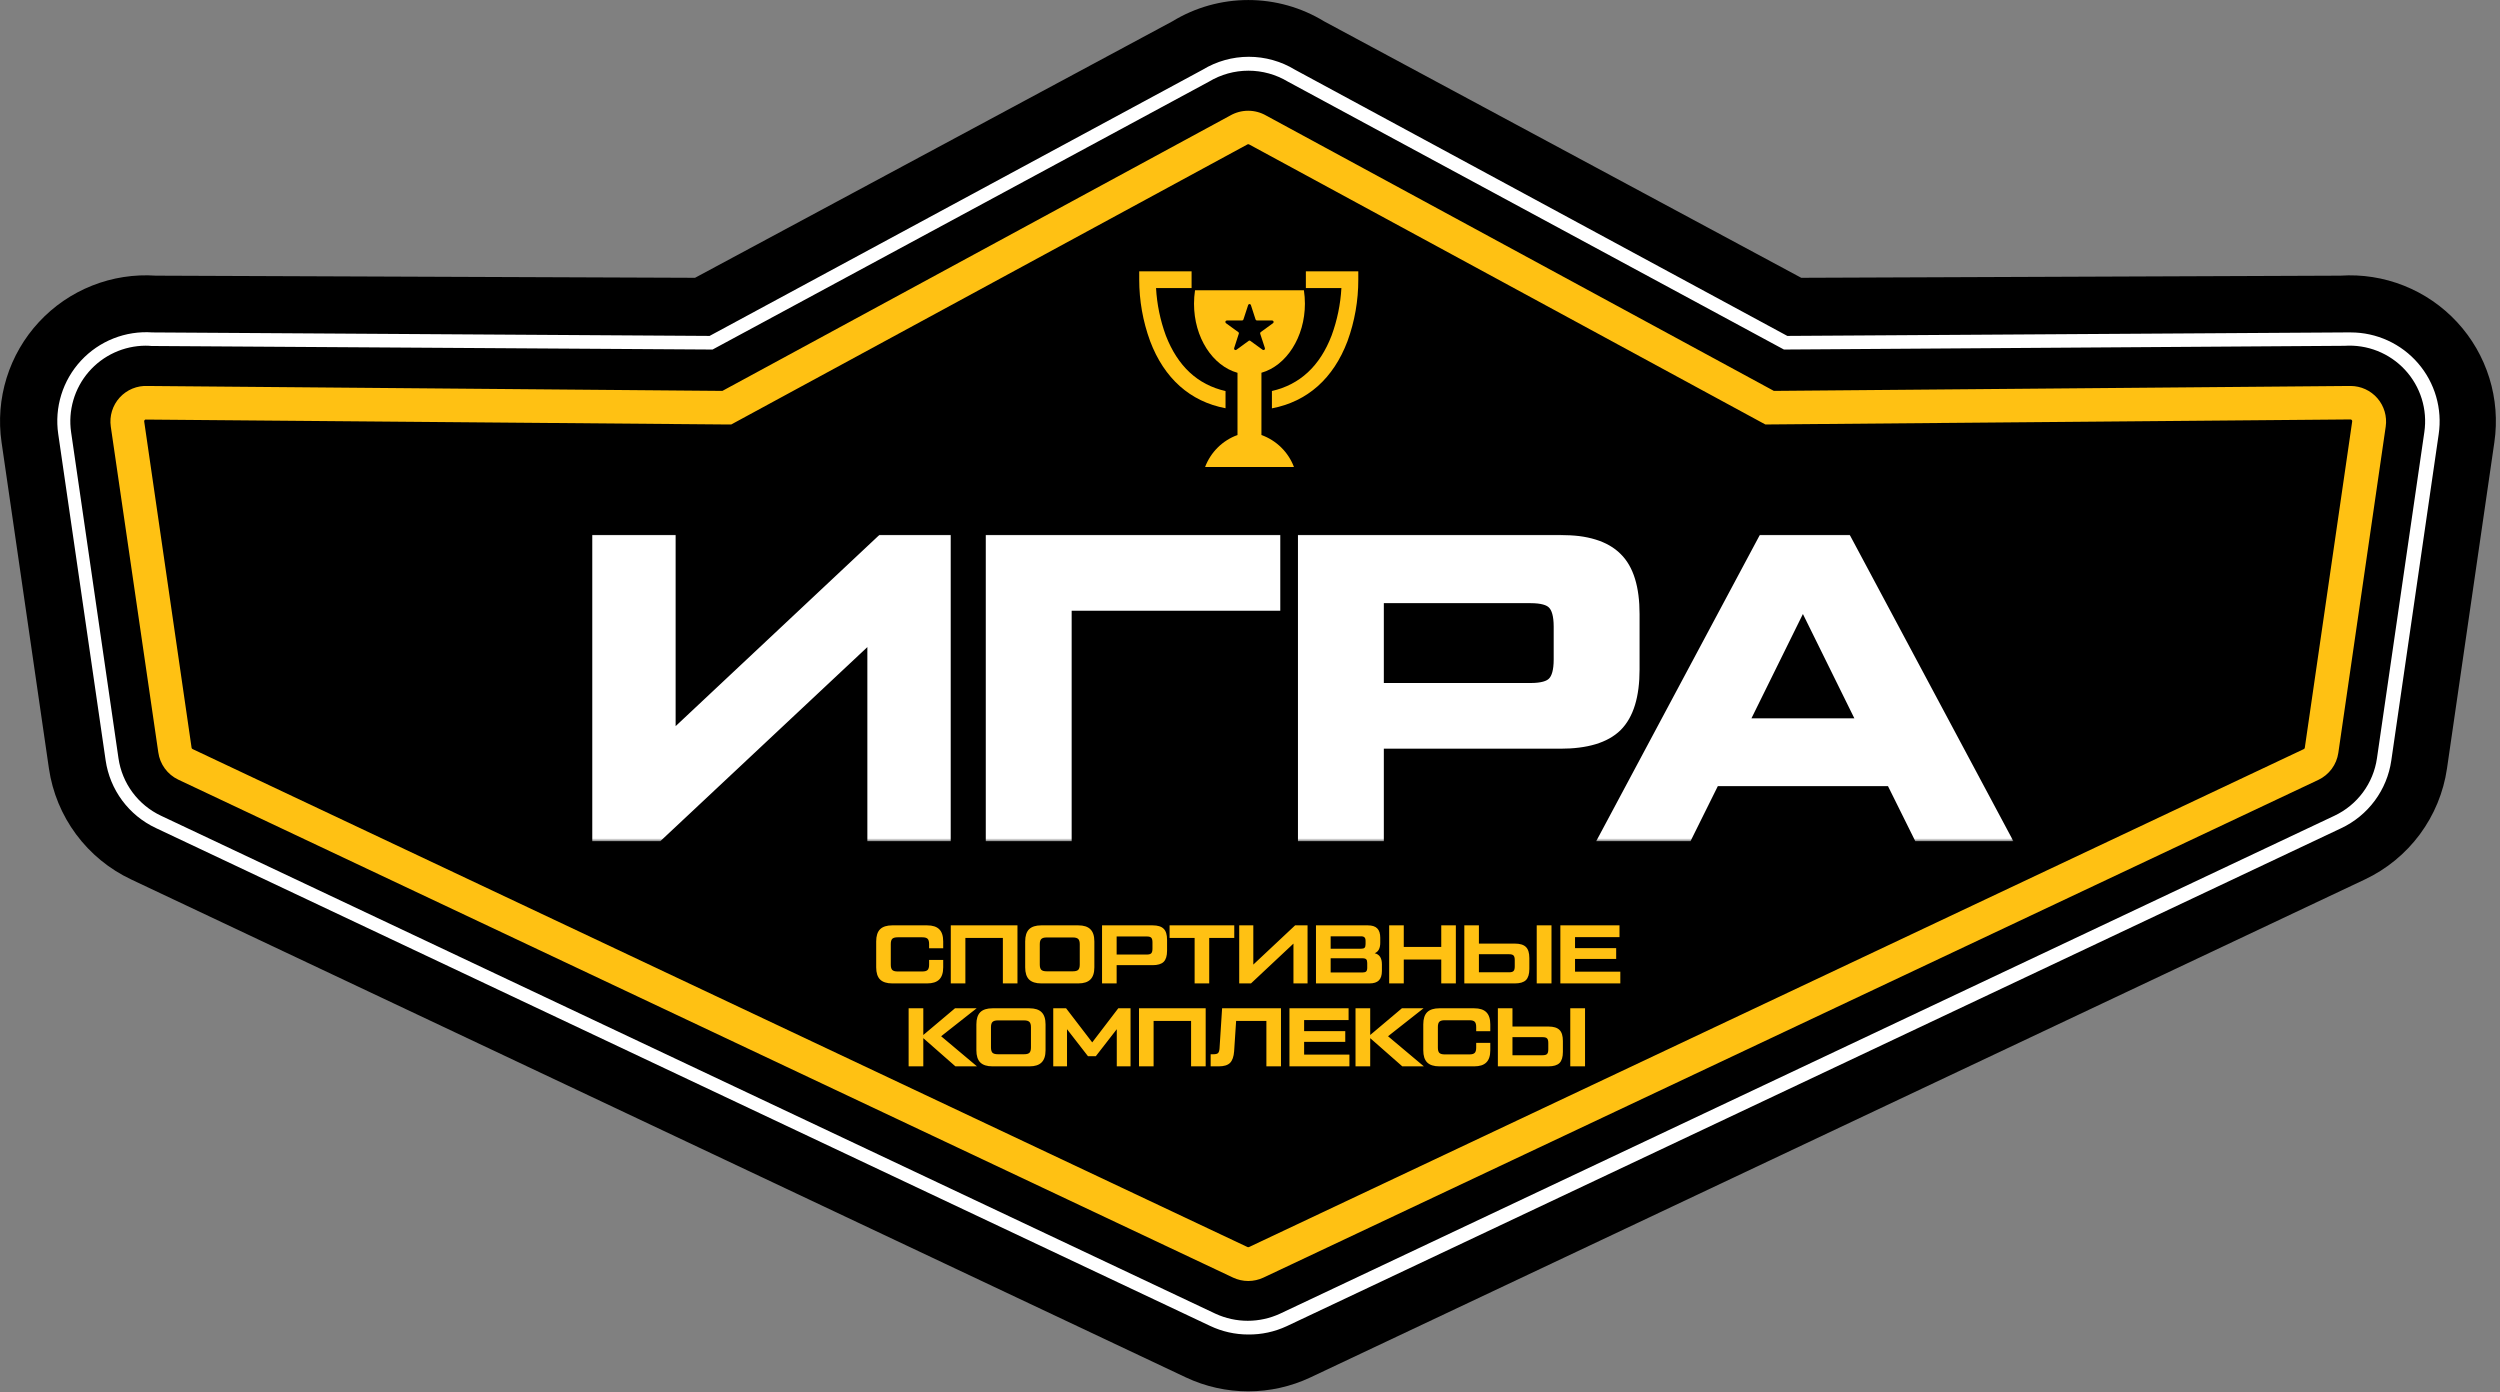 <?xml version="1.0" encoding="UTF-8"?> <svg xmlns="http://www.w3.org/2000/svg" width="422" height="235" viewBox="0 0 422 235" fill="none"><rect x="0" y="0" width="422" height="235" fill="#808080" stroke="none"/><g clip-path="url(#clip0_2773_17)"><path d="M22.14 148.452L200.19 232.512C203.475 234.058 207.06 234.86 210.69 234.86C214.32 234.86 217.906 234.058 221.19 232.512L399.19 148.452C402.865 146.716 406.054 144.099 408.472 140.833C410.89 137.566 412.463 133.753 413.05 129.732L421.05 74.641C421.579 71.009 421.288 67.304 420.2 63.798C419.112 60.293 417.253 57.075 414.761 54.38C412.268 51.685 409.205 49.581 405.794 48.224C402.384 46.866 398.713 46.288 395.05 46.532L304.05 46.892L223.53 3.612C219.668 1.252 215.231 0.004 210.705 0.004C206.18 0.004 201.742 1.252 197.88 3.612L117.32 46.892L26.32 46.532C22.653 46.28 18.976 46.852 15.559 48.207C12.142 49.561 9.072 51.663 6.573 54.359C4.074 57.054 2.21 60.275 1.117 63.785C0.025 67.294 -0.268 71.004 0.26 74.641L8.26 129.732C8.85 133.755 10.425 137.57 12.847 140.836C15.269 144.103 18.462 146.719 22.14 148.452Z" fill="black"></path><path d="M210.7 225.263C208.483 225.263 206.294 224.771 204.29 223.823L26.29 139.763C24.046 138.708 22.098 137.112 20.622 135.119C19.145 133.126 18.186 130.798 17.83 128.343L9.83 73.263C9.503 71.043 9.678 68.778 10.343 66.634C11.007 64.491 12.144 62.523 13.67 60.878C15.196 59.232 17.072 57.95 19.159 57.125C21.246 56.3 23.492 55.955 25.73 56.113L119.78 56.703L203 11.773C205.35 10.343 208.049 9.586 210.8 9.586C213.552 9.586 216.25 10.343 218.6 11.773L301.7 56.703L395.82 56.113C396.11 56.113 396.47 56.113 396.82 56.113C398.974 56.115 401.103 56.58 403.061 57.478C405.019 58.375 406.761 59.684 408.169 61.315C409.576 62.946 410.615 64.861 411.216 66.93C411.817 68.999 411.965 71.172 411.65 73.303L403.65 128.383C403.294 130.838 402.335 133.166 400.859 135.159C399.382 137.152 397.435 138.748 395.19 139.803L217.19 223.863C215.159 224.809 212.941 225.287 210.7 225.263ZM24.59 58.353C22.764 58.359 20.96 58.757 19.301 59.519C17.642 60.282 16.166 61.392 14.972 62.774C13.779 64.156 12.896 65.778 12.383 67.531C11.87 69.284 11.74 71.126 12 72.933L20 128.003C20.302 130.085 21.114 132.06 22.366 133.751C23.617 135.442 25.268 136.796 27.17 137.693L205.17 221.753C206.878 222.541 208.735 222.949 210.615 222.949C212.495 222.949 214.353 222.541 216.06 221.753L394.06 137.693C395.963 136.796 397.614 135.442 398.865 133.751C400.116 132.06 400.929 130.085 401.23 128.003L409.23 72.923C409.503 71.041 409.351 69.122 408.786 67.306C408.222 65.491 407.258 63.824 405.965 62.429C404.673 61.034 403.085 59.946 401.317 59.244C399.55 58.542 397.648 58.245 395.75 58.373L301.13 59.003L217.4 13.783C215.388 12.572 213.084 11.932 210.735 11.932C208.387 11.932 206.082 12.572 204.07 13.783L120.28 59.003L25.57 58.403C25.2 58.363 24.89 58.353 24.59 58.353Z" fill="white"></path><path d="M210.7 216.233C209.819 216.23 208.949 216.035 208.15 215.663L30.09 131.603C29.191 131.176 28.412 130.532 27.824 129.728C27.236 128.925 26.856 127.989 26.72 127.003L18.7 72.003C18.574 71.126 18.643 70.232 18.903 69.385C19.162 68.538 19.607 67.759 20.203 67.104C20.8 66.45 21.534 65.935 22.353 65.597C23.172 65.26 24.055 65.108 24.94 65.153L121.94 65.983L207.64 19.513C208.568 18.977 209.62 18.695 210.69 18.695C211.761 18.695 212.813 18.977 213.74 19.513L299.43 65.983L396.43 65.153H396.79C397.648 65.155 398.496 65.342 399.276 65.7C400.055 66.059 400.749 66.58 401.31 67.229C401.871 67.879 402.287 68.641 402.528 69.464C402.77 70.287 402.832 71.153 402.71 72.003L394.71 127.083C394.568 128.062 394.186 128.99 393.598 129.786C393.01 130.581 392.234 131.219 391.34 131.643L213.26 215.663C212.458 216.036 211.585 216.231 210.7 216.233ZM24.64 70.813C24.596 70.808 24.552 70.814 24.512 70.832C24.471 70.849 24.436 70.877 24.41 70.913C24.382 70.943 24.36 70.979 24.348 71.019C24.336 71.059 24.333 71.101 24.34 71.143L32.34 126.223C32.345 126.272 32.363 126.318 32.393 126.357C32.423 126.396 32.464 126.426 32.51 126.443L210.58 210.503C210.661 210.532 210.75 210.532 210.83 210.503L388.89 126.443C388.934 126.423 388.972 126.393 389 126.354C389.028 126.316 389.045 126.27 389.05 126.223L397.05 71.143C397.056 71.102 397.053 71.061 397.043 71.022C397.033 70.982 397.015 70.945 396.99 70.913C396.942 70.855 396.875 70.816 396.8 70.803H396.57L298 71.653L297.35 71.303L210.86 24.383C210.814 24.353 210.76 24.338 210.705 24.338C210.65 24.338 210.597 24.353 210.55 24.383L210.43 24.453L123.43 71.653H122.69L24.69 70.823L24.64 70.813Z" fill="#FFC113"></path><path d="M194.14 57.581C192.92 54.249 192.297 50.729 192.3 47.181V45.801H201.14V48.631H195.14C195.292 51.364 195.848 54.06 196.79 56.631C198.79 61.791 202.14 64.931 206.87 66.011V68.911C200.91 67.781 196.52 63.891 194.14 57.581Z" fill="#FFC113"></path><path d="M227.46 57.581C225.08 63.891 220.69 67.781 214.7 68.931V66.001C219.43 64.921 222.81 61.781 224.78 56.621C225.722 54.05 226.278 51.354 226.43 48.621H220.43V45.801H229.28V47.181C229.289 50.727 228.673 54.248 227.46 57.581Z" fill="#FFC113"></path><path d="M212.93 73.43V62.92C217.12 61.74 220.27 56.92 220.27 51.26C220.269 50.504 220.212 49.748 220.1 49H201.72C201.607 49.751 201.55 50.51 201.55 51.27C201.55 56.98 204.69 61.75 208.89 62.93V73.43C207.643 73.882 206.508 74.599 205.564 75.531C204.62 76.463 203.888 77.589 203.42 78.83H218.42C217.949 77.587 217.215 76.46 216.267 75.528C215.319 74.596 214.181 73.88 212.93 73.43ZM210.77 57.54L208.7 59.05C208.657 59.079 208.606 59.094 208.554 59.094C208.502 59.093 208.452 59.076 208.41 59.045C208.369 59.014 208.338 58.971 208.321 58.922C208.305 58.873 208.305 58.82 208.32 58.77L209.11 56.33C209.129 56.282 209.131 56.228 209.114 56.178C209.098 56.129 209.064 56.087 209.02 56.06L206.94 54.55C206.898 54.519 206.867 54.475 206.851 54.425C206.836 54.374 206.836 54.321 206.853 54.271C206.869 54.221 206.901 54.178 206.944 54.147C206.986 54.117 207.037 54.1 207.09 54.1H209.66C209.711 54.099 209.76 54.081 209.802 54.051C209.843 54.021 209.873 53.978 209.89 53.93L210.69 51.49C210.705 51.441 210.735 51.397 210.776 51.366C210.818 51.335 210.868 51.319 210.92 51.319C210.971 51.319 211.022 51.335 211.063 51.366C211.105 51.397 211.135 51.441 211.15 51.49L211.94 53.93C211.958 53.979 211.991 54.022 212.033 54.052C212.076 54.083 212.127 54.099 212.18 54.1H214.75C214.801 54.102 214.851 54.12 214.892 54.151C214.933 54.183 214.963 54.226 214.979 54.276C214.994 54.325 214.994 54.378 214.978 54.427C214.962 54.476 214.931 54.519 214.89 54.55L212.81 56.06C212.769 56.09 212.739 56.133 212.723 56.181C212.707 56.229 212.706 56.281 212.72 56.33L213.52 58.77C213.535 58.82 213.535 58.873 213.518 58.922C213.502 58.971 213.471 59.014 213.429 59.045C213.387 59.076 213.337 59.093 213.285 59.094C213.233 59.094 213.183 59.079 213.14 59.05L211.06 57.54C211.019 57.507 210.968 57.489 210.915 57.489C210.862 57.489 210.811 57.507 210.77 57.54Z" fill="#FFC113"></path><mask id="path-7-outside-1_2773_17" maskUnits="userSpaceOnUse" x="99" y="90" width="241" height="52" fill="black"><rect fill="white" x="99" y="90" width="241" height="52"></rect><path d="M148.83 91.3H159.48V141H147.41V106.92L111.058 141H100.976V91.3H113.046V124.883L148.83 91.3ZM215.112 91.3V102.092H179.896V141H167.4V91.3H215.112ZM220.095 141V91.3H263.405C267.76 91.3 270.907 92.27 272.848 94.211C274.789 96.104 275.759 99.252 275.759 103.654V113.026C275.759 117.428 274.789 120.599 272.848 122.54C270.907 124.433 267.76 125.38 263.405 125.38H232.591V141H220.095ZM232.591 116.292H258.364C260.257 116.292 261.535 115.937 262.198 115.227C262.908 114.517 263.263 113.215 263.263 111.322V105.784C263.263 103.891 262.908 102.589 262.198 101.879C261.535 101.169 260.257 100.814 258.364 100.814H232.591V116.292ZM323.927 141L319.312 131.699H289.35L284.735 141H271.103L297.657 91.3H311.644L338.198 141H323.927ZM294.036 122.256H314.626L304.331 101.382L294.036 122.256Z"></path></mask><path d="M148.83 91.3H159.48V141H147.41V106.92L111.058 141H100.976V91.3H113.046V124.883L148.83 91.3ZM215.112 91.3V102.092H179.896V141H167.4V91.3H215.112ZM220.095 141V91.3H263.405C267.76 91.3 270.907 92.27 272.848 94.211C274.789 96.104 275.759 99.252 275.759 103.654V113.026C275.759 117.428 274.789 120.599 272.848 122.54C270.907 124.433 267.76 125.38 263.405 125.38H232.591V141H220.095ZM232.591 116.292H258.364C260.257 116.292 261.535 115.937 262.198 115.227C262.908 114.517 263.263 113.215 263.263 111.322V105.784C263.263 103.891 262.908 102.589 262.198 101.879C261.535 101.169 260.257 100.814 258.364 100.814H232.591V116.292ZM323.927 141L319.312 131.699H289.35L284.735 141H271.103L297.657 91.3H311.644L338.198 141H323.927ZM294.036 122.256H314.626L304.331 101.382L294.036 122.256Z" fill="white"></path><path d="M148.83 91.3V90.3H148.434L148.146 90.571L148.83 91.3ZM159.48 91.3H160.48V90.3H159.48V91.3ZM159.48 141V142H160.48V141H159.48ZM147.41 141H146.41V142H147.41V141ZM147.41 106.92H148.41V104.612L146.726 106.19L147.41 106.92ZM111.058 141V142H111.453L111.742 141.73L111.058 141ZM100.976 141H99.976V142H100.976V141ZM100.976 91.3V90.3H99.976V91.3H100.976ZM113.046 91.3H114.046V90.3H113.046V91.3ZM113.046 124.883H112.046V127.193L113.73 125.612L113.046 124.883ZM148.83 92.3H159.48V90.3H148.83V92.3ZM158.48 91.3V141H160.48V91.3H158.48ZM159.48 140H147.41V142H159.48V140ZM148.41 141V106.92H146.41V141H148.41ZM146.726 106.19L110.374 140.27L111.742 141.73L148.094 107.65L146.726 106.19ZM111.058 140H100.976V142H111.058V140ZM101.976 141V91.3H99.976V141H101.976ZM100.976 92.3H113.046V90.3H100.976V92.3ZM112.046 91.3V124.883H114.046V91.3H112.046ZM113.73 125.612L149.514 92.029L148.146 90.571L112.362 124.154L113.73 125.612ZM215.112 91.3H216.112V90.3H215.112V91.3ZM215.112 102.092V103.092H216.112V102.092H215.112ZM179.896 102.092V101.092H178.896V102.092H179.896ZM179.896 141V142H180.896V141H179.896ZM167.4 141H166.4V142H167.4V141ZM167.4 91.3V90.3H166.4V91.3H167.4ZM214.112 91.3V102.092H216.112V91.3H214.112ZM215.112 101.092H179.896V103.092H215.112V101.092ZM178.896 102.092V141H180.896V102.092H178.896ZM179.896 140H167.4V142H179.896V140ZM168.4 141V91.3H166.4V141H168.4ZM167.4 92.3H215.112V90.3H167.4V92.3ZM220.095 141H219.095V142H220.095V141ZM220.095 91.3V90.3H219.095V91.3H220.095ZM272.848 94.211L272.141 94.918L272.15 94.927L272.848 94.211ZM272.848 122.54L273.547 123.256L273.555 123.247L272.848 122.54ZM232.591 125.38V124.38H231.591V125.38H232.591ZM232.591 141V142H233.591V141H232.591ZM232.591 116.292H231.591V117.292H232.591V116.292ZM262.198 115.227L261.491 114.52L261.479 114.532L261.467 114.545L262.198 115.227ZM262.198 101.879L261.467 102.561L261.479 102.574L261.491 102.586L262.198 101.879ZM232.591 100.814V99.814H231.591V100.814H232.591ZM221.095 141V91.3H219.095V141H221.095ZM220.095 92.3H263.405V90.3H220.095V92.3ZM263.405 92.3C267.645 92.3 270.473 93.25 272.141 94.918L273.555 93.504C271.342 91.291 267.875 90.3 263.405 90.3V92.3ZM272.15 94.927C273.807 96.543 274.759 99.36 274.759 103.654H276.759C276.759 99.144 275.771 95.665 273.546 93.495L272.15 94.927ZM274.759 103.654V113.026H276.759V103.654H274.759ZM274.759 113.026C274.759 117.317 273.808 120.166 272.141 121.833L273.555 123.247C275.77 121.033 276.759 117.539 276.759 113.026H274.759ZM272.15 121.824C270.482 123.452 267.65 124.38 263.405 124.38V126.38C267.869 126.38 271.333 125.415 273.546 123.256L272.15 121.824ZM263.405 124.38H232.591V126.38H263.405V124.38ZM231.591 125.38V141H233.591V125.38H231.591ZM232.591 140H220.095V142H232.591V140ZM232.591 117.292H258.364V115.292H232.591V117.292ZM258.364 117.292C260.301 117.292 261.962 116.946 262.929 115.909L261.467 114.545C261.109 114.928 260.214 115.292 258.364 115.292V117.292ZM262.905 115.934C263.912 114.928 264.263 113.271 264.263 111.322H262.263C262.263 113.16 261.904 114.106 261.491 114.52L262.905 115.934ZM264.263 111.322V105.784H262.263V111.322H264.263ZM264.263 105.784C264.263 103.835 263.912 102.178 262.905 101.172L261.491 102.586C261.904 103 262.263 103.946 262.263 105.784H264.263ZM262.929 101.197C261.962 100.16 260.301 99.814 258.364 99.814V101.814C260.214 101.814 261.109 102.178 261.467 102.561L262.929 101.197ZM258.364 99.814H232.591V101.814H258.364V99.814ZM231.591 100.814V116.292H233.591V100.814H231.591ZM323.927 141L323.031 141.444L323.306 142H323.927V141ZM319.312 131.699L320.207 131.255L319.932 130.699H319.312V131.699ZM289.35 131.699V130.699H288.729L288.454 131.255L289.35 131.699ZM284.735 141V142H285.355L285.63 141.444L284.735 141ZM271.103 141L270.221 140.529L269.434 142H271.103V141ZM297.657 91.3V90.3H297.057L296.775 90.829L297.657 91.3ZM311.644 91.3L312.526 90.829L312.243 90.3H311.644V91.3ZM338.198 141V142H339.866L339.08 140.529L338.198 141ZM294.036 122.256L293.139 121.814L292.427 123.256H294.036V122.256ZM314.626 122.256V123.256H316.234L315.522 121.814L314.626 122.256ZM304.331 101.382L305.227 100.94L304.331 99.121L303.434 100.94L304.331 101.382ZM324.822 140.556L320.207 131.255L318.416 132.143L323.031 141.444L324.822 140.556ZM319.312 130.699H289.35V132.699H319.312V130.699ZM288.454 131.255L283.839 140.556L285.63 141.444L290.245 132.143L288.454 131.255ZM284.735 140H271.103V142H284.735V140ZM271.985 141.471L298.539 91.771L296.775 90.829L270.221 140.529L271.985 141.471ZM297.657 92.3H311.644V90.3H297.657V92.3ZM310.762 91.771L337.316 141.471L339.08 140.529L312.526 90.829L310.762 91.771ZM338.198 140H323.927V142H338.198V140ZM294.036 123.256H314.626V121.256H294.036V123.256ZM315.522 121.814L305.227 100.94L303.434 101.824L313.729 122.698L315.522 121.814ZM303.434 100.94L293.139 121.814L294.932 122.698L305.227 101.824L303.434 100.94Z" fill="white" mask="url(#path-7-outside-1_2773_17)"></path><path d="M150.617 166C149.693 166 149.007 165.781 148.559 165.342C148.12 164.903 147.901 164.217 147.901 163.284V158.916C147.901 157.983 148.12 157.297 148.559 156.858C149.007 156.419 149.693 156.2 150.617 156.2H156.497C157.421 156.2 158.102 156.419 158.541 156.858C158.989 157.297 159.213 157.983 159.213 158.916V160.064H156.833V159.364C156.833 158.935 156.749 158.636 156.581 158.468C156.413 158.3 156.114 158.216 155.685 158.216H151.513C151.093 158.216 150.794 158.3 150.617 158.468C150.449 158.636 150.365 158.935 150.365 159.364V162.836C150.365 163.265 150.449 163.564 150.617 163.732C150.794 163.9 151.093 163.984 151.513 163.984H155.685C156.114 163.984 156.413 163.9 156.581 163.732C156.749 163.564 156.833 163.265 156.833 162.836V162.038H159.213V163.284C159.213 164.217 158.989 164.903 158.541 165.342C158.102 165.781 157.421 166 156.497 166H150.617ZM160.492 166V156.2H171.748V166H169.284V158.328H162.956V166H160.492ZM175.767 166C174.843 166 174.157 165.781 173.709 165.342C173.27 164.903 173.051 164.217 173.051 163.284V158.916C173.051 157.983 173.27 157.297 173.709 156.858C174.157 156.419 174.843 156.2 175.767 156.2H182.011C182.935 156.2 183.616 156.419 184.055 156.858C184.503 157.297 184.727 157.983 184.727 158.916V163.284C184.727 164.217 184.503 164.903 184.055 165.342C183.616 165.781 182.935 166 182.011 166H175.767ZM176.663 163.956H181.115C181.544 163.956 181.843 163.872 182.011 163.704C182.179 163.527 182.263 163.228 182.263 162.808V159.392C182.263 158.972 182.179 158.678 182.011 158.51C181.843 158.333 181.544 158.244 181.115 158.244H176.663C176.243 158.244 175.944 158.333 175.767 158.51C175.599 158.678 175.515 158.972 175.515 159.392V162.808C175.515 163.228 175.599 163.527 175.767 163.704C175.944 163.872 176.243 163.956 176.663 163.956ZM186.025 166V156.2H194.565C195.424 156.2 196.044 156.391 196.427 156.774C196.81 157.147 197.001 157.768 197.001 158.636V160.484C197.001 161.352 196.81 161.977 196.427 162.36C196.044 162.733 195.424 162.92 194.565 162.92H188.489V166H186.025ZM188.489 161.128H193.571C193.944 161.128 194.196 161.058 194.327 160.918C194.467 160.778 194.537 160.521 194.537 160.148V159.056C194.537 158.683 194.467 158.426 194.327 158.286C194.196 158.146 193.944 158.076 193.571 158.076H188.489V161.128ZM208.344 156.2V158.328H204.116V166H201.652V158.328H197.424V156.2H208.344ZM218.615 156.2H220.715V166H218.335V159.28L211.167 166H209.179V156.2H211.559V162.822L218.615 156.2ZM232.048 160.904C232.86 161.1 233.266 161.721 233.266 162.766V163.9C233.266 164.628 233.094 165.16 232.748 165.496C232.412 165.832 231.885 166 231.166 166H222.136V156.2H230.886C231.605 156.2 232.132 156.368 232.468 156.704C232.814 157.04 232.986 157.572 232.986 158.3V159.14C232.986 160.064 232.674 160.652 232.048 160.904ZM224.614 158.048V160.148H229.724C230.023 160.148 230.228 160.092 230.34 159.98C230.452 159.868 230.508 159.663 230.508 159.364V158.832C230.508 158.543 230.448 158.342 230.326 158.23C230.214 158.109 230.014 158.048 229.724 158.048H224.614ZM230.788 163.368V162.542C230.788 162.253 230.732 162.052 230.62 161.94C230.508 161.819 230.303 161.758 230.004 161.758H224.614V164.152H230.004C230.294 164.152 230.494 164.096 230.606 163.984C230.728 163.863 230.788 163.657 230.788 163.368ZM243.284 156.2H245.748V166H243.284V161.968H236.956V166H234.492V156.2H236.956V159.84H243.284V156.2ZM247.177 156.2H249.641V159.28H255.717C256.575 159.28 257.196 159.471 257.579 159.854C257.961 160.227 258.153 160.848 258.153 161.716V163.564C258.153 164.432 257.961 165.057 257.579 165.44C257.196 165.813 256.575 166 255.717 166H247.177V156.2ZM259.399 156.2H261.891V166H259.399V156.2ZM249.641 161.072V164.124H254.723C255.096 164.124 255.348 164.054 255.479 163.914C255.619 163.774 255.689 163.517 255.689 163.144V162.052C255.689 161.679 255.619 161.422 255.479 161.282C255.348 161.142 255.096 161.072 254.723 161.072H249.641ZM265.866 164.012H273.51V166H263.388V156.2H273.37V158.188H265.866V160.05H272.81V161.87H265.866V164.012ZM164.912 180H161.272L155.854 175.24V180H153.376V170.2H155.854V174.708L161.202 170.2H164.856L158.864 174.918L164.912 180ZM167.529 180C166.605 180 165.919 179.781 165.471 179.342C165.033 178.903 164.813 178.217 164.813 177.284V172.916C164.813 171.983 165.033 171.297 165.471 170.858C165.919 170.419 166.605 170.2 167.529 170.2H173.773C174.697 170.2 175.379 170.419 175.817 170.858C176.265 171.297 176.489 171.983 176.489 172.916V177.284C176.489 178.217 176.265 178.903 175.817 179.342C175.379 179.781 174.697 180 173.773 180H167.529ZM168.425 177.956H172.877C173.307 177.956 173.605 177.872 173.773 177.704C173.941 177.527 174.025 177.228 174.025 176.808V173.392C174.025 172.972 173.941 172.678 173.773 172.51C173.605 172.333 173.307 172.244 172.877 172.244H168.425C168.005 172.244 167.707 172.333 167.529 172.51C167.361 172.678 167.277 172.972 167.277 173.392V176.808C167.277 177.228 167.361 177.527 167.529 177.704C167.707 177.872 168.005 177.956 168.425 177.956ZM188.764 170.2H190.836V180H188.512V173.728L184.97 178.292H183.654L180.112 173.728V180H177.788V170.2H179.958L184.368 175.954L188.764 170.2ZM192.263 180V170.2H203.519V180H201.055V172.328H194.727V180H192.263ZM204.359 180V177.956H204.835C205.208 177.956 205.465 177.891 205.605 177.76C205.745 177.62 205.829 177.359 205.857 176.976L206.291 170.2H216.231V180H213.767V172.328H208.657L208.321 177.452C208.256 178.357 208.027 179.011 207.635 179.412C207.243 179.804 206.608 180 205.731 180H204.359ZM220.137 178.012H227.781V180H217.659V170.2H227.641V172.188H220.137V174.05H227.081V175.87H220.137V178.012ZM240.348 180H236.708L231.29 175.24V180H228.812V170.2H231.29V174.708L236.638 170.2H240.292L234.3 174.918L240.348 180ZM242.965 180C242.041 180 241.355 179.781 240.907 179.342C240.468 178.903 240.249 178.217 240.249 177.284V172.916C240.249 171.983 240.468 171.297 240.907 170.858C241.355 170.419 242.041 170.2 242.965 170.2H248.845C249.769 170.2 250.45 170.419 250.889 170.858C251.337 171.297 251.561 171.983 251.561 172.916V174.064H249.181V173.364C249.181 172.935 249.097 172.636 248.929 172.468C248.761 172.3 248.462 172.216 248.033 172.216H243.861C243.441 172.216 243.142 172.3 242.965 172.468C242.797 172.636 242.713 172.935 242.713 173.364V176.836C242.713 177.265 242.797 177.564 242.965 177.732C243.142 177.9 243.441 177.984 243.861 177.984H248.033C248.462 177.984 248.761 177.9 248.929 177.732C249.097 177.564 249.181 177.265 249.181 176.836V176.038H251.561V177.284C251.561 178.217 251.337 178.903 250.889 179.342C250.45 179.781 249.769 180 248.845 180H242.965ZM252.84 170.2H255.304V173.28H261.38C262.239 173.28 262.86 173.471 263.242 173.854C263.625 174.227 263.816 174.848 263.816 175.716V177.564C263.816 178.432 263.625 179.057 263.242 179.44C262.86 179.813 262.239 180 261.38 180H252.84V170.2ZM265.062 170.2H267.554V180H265.062V170.2ZM255.304 175.072V178.124H260.386C260.76 178.124 261.012 178.054 261.142 177.914C261.282 177.774 261.352 177.517 261.352 177.144V176.052C261.352 175.679 261.282 175.422 261.142 175.282C261.012 175.142 260.76 175.072 260.386 175.072H255.304Z" fill="#FFC113"></path></g><defs><clipPath id="clip0_2773_17"><rect width="421.41" height="234.86" fill="white"></rect></clipPath></defs></svg> 